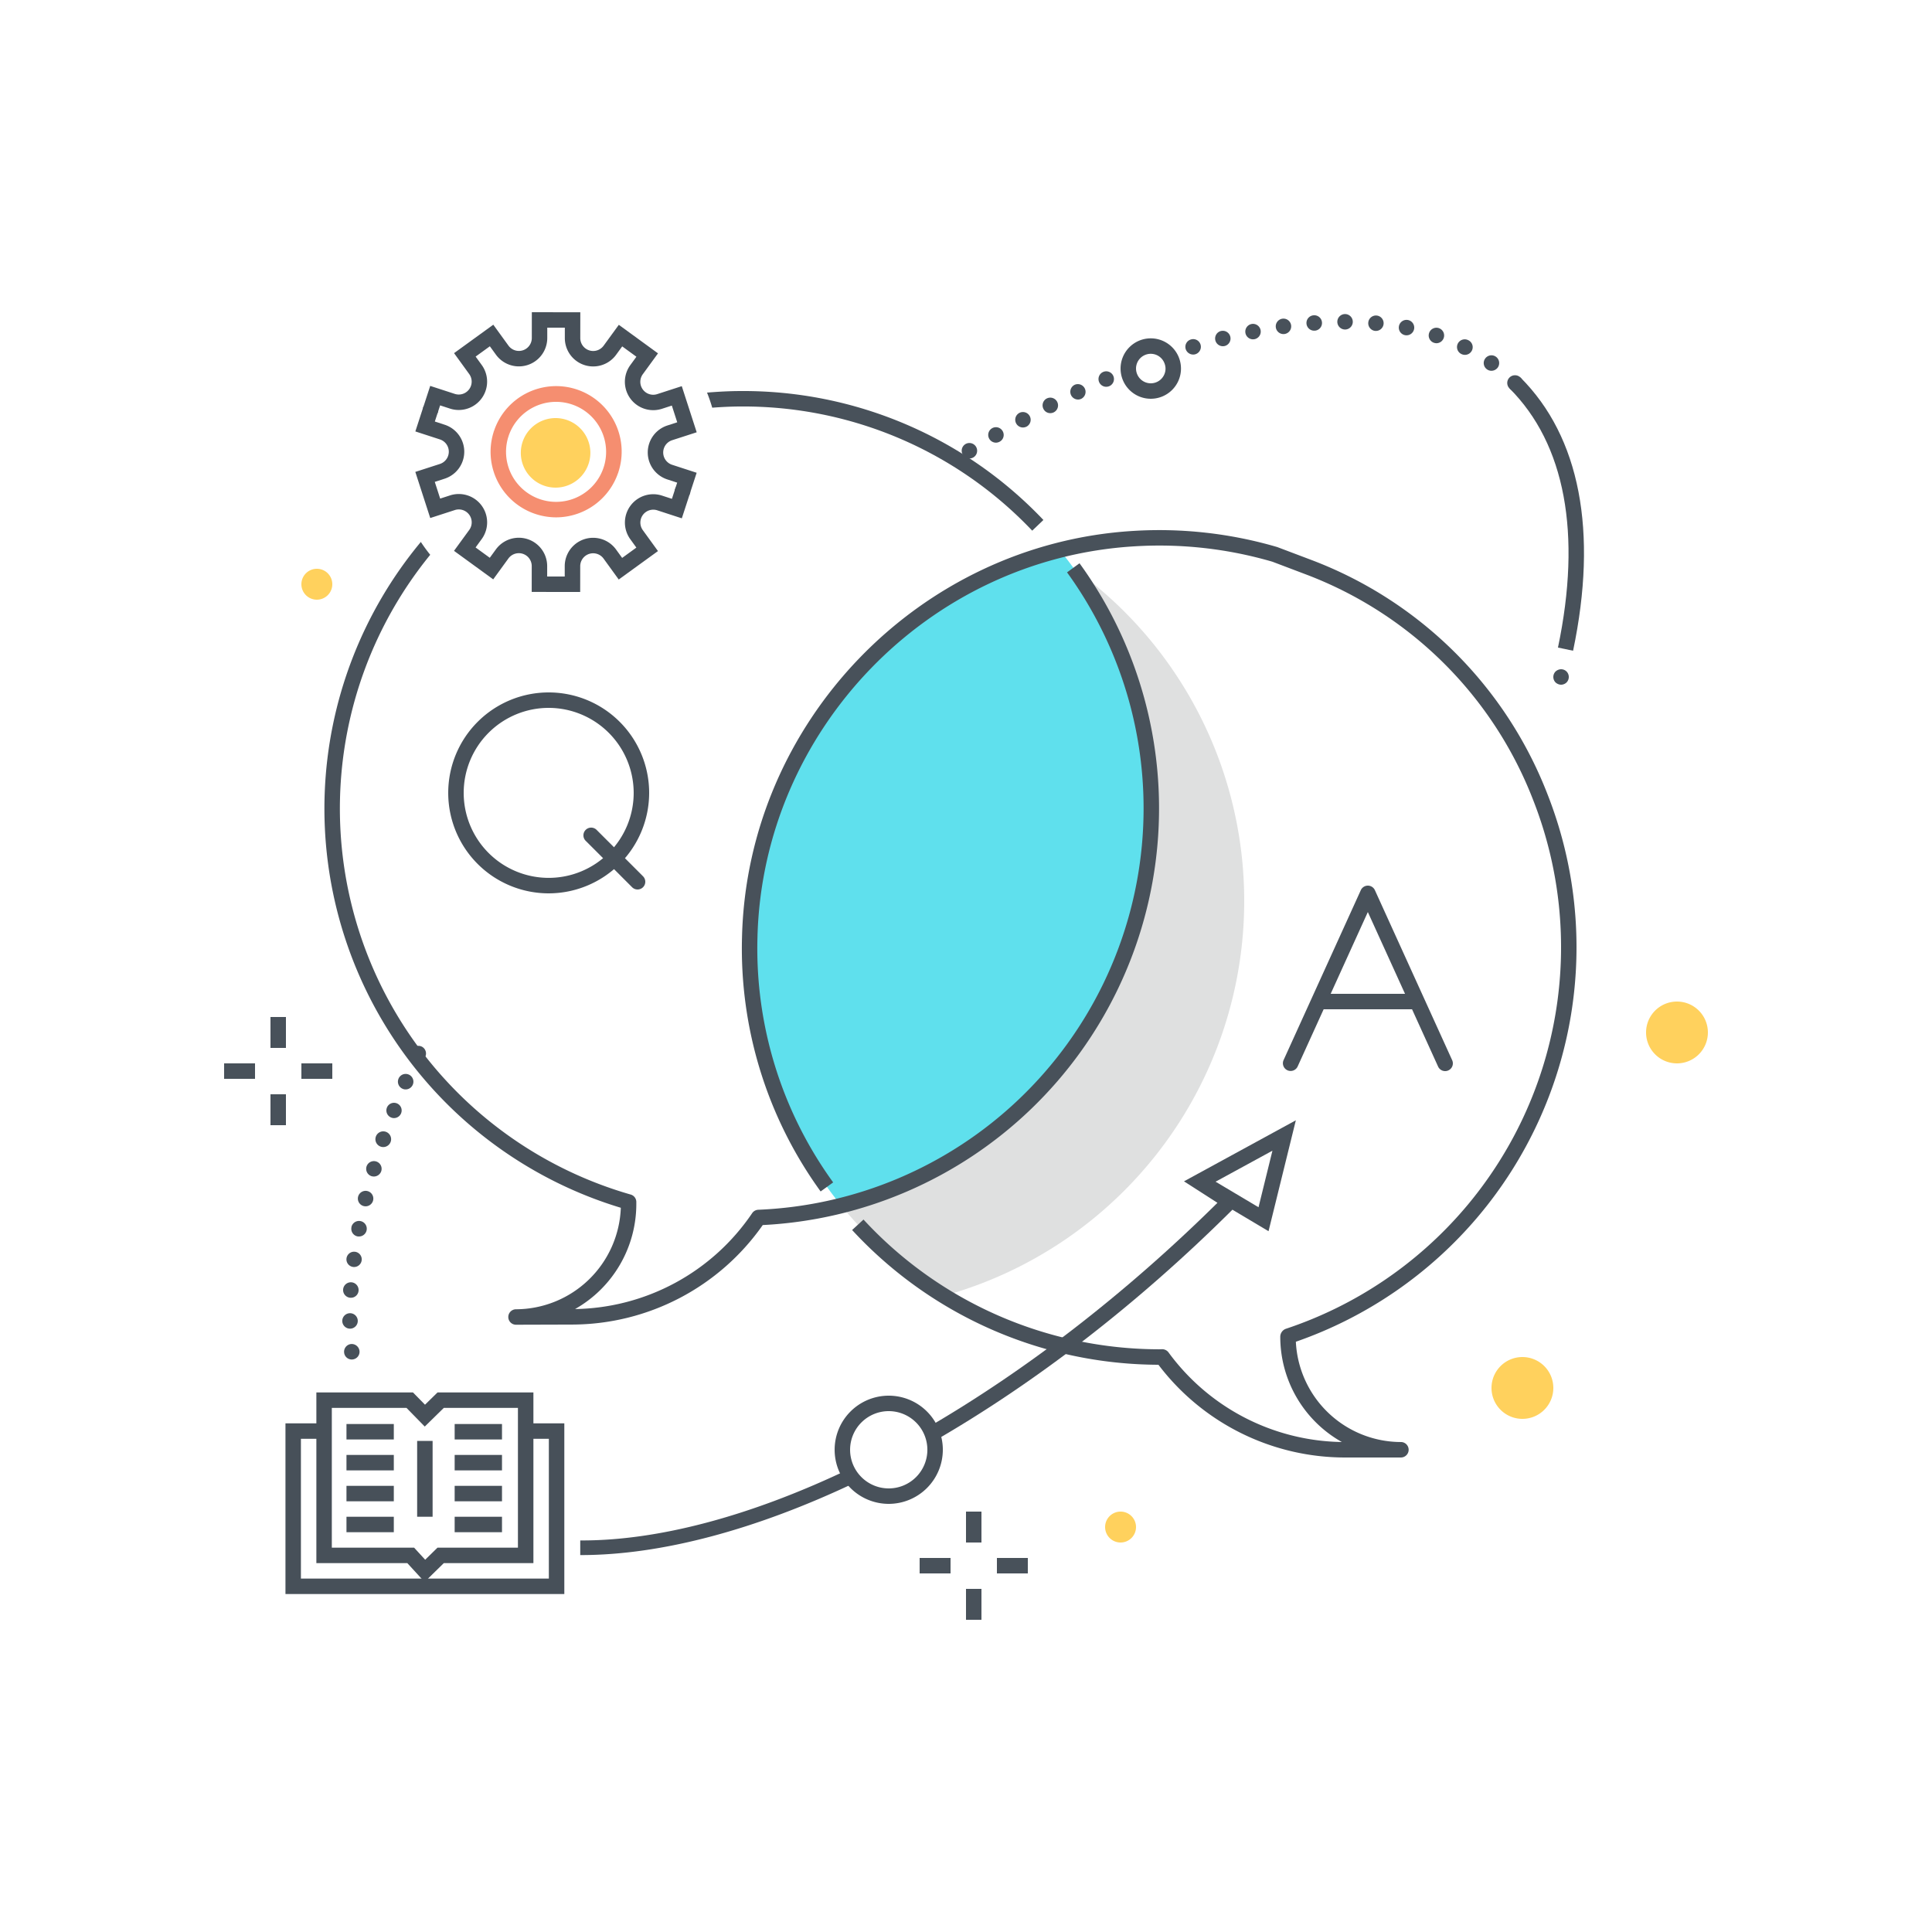 <svg xmlns="http://www.w3.org/2000/svg" xmlns:xlink="http://www.w3.org/1999/xlink" width="466" height="465.998" viewBox="0 0 466 465.998"><defs><style>.a{fill:none;}.b{clip-path:url(#a);}.c{fill:#5fe0ed;}.d{fill:#dfe0e0;}.e{fill:#48515a;}.f{fill:#475059;}.g{fill:#f58e70;}.h{fill:#ffd15d;}</style><clipPath id="a"><rect class="a" width="466" height="465.998"/></clipPath></defs><g transform="translate(-299 -702.443)"><g class="b" transform="translate(299 702.443)"><path class="c" d="M492.928,835.916A98.37,98.37,0,0,0,470.8,773.625a98.783,98.783,0,0,0-52.692,158.11,98.793,98.793,0,0,0,74.819-95.819" transform="translate(-215.192 -640.943)"/><path class="d" d="M505.04,856.182a98.634,98.634,0,0,0-41.034-80.124,98.769,98.769,0,0,1-56.134,153.6A99.278,99.278,0,0,0,432.59,951.4a98.815,98.815,0,0,0,72.45-95.213" transform="translate(-204.935 -638.84)"/><path class="e" d="M391.739,757.059c2.255-.164,4.524-.281,6.818-.289a96.072,96.072,0,0,1,70.368,29.951l2.7-2.576a99.758,99.758,0,0,0-73.074-31.1c-2.716.007-5.4.155-8.058.377q.713,1.778,1.251,3.639" transform="translate(-219.954 -658.725)"/><path class="e" d="M523.115,777.717l-3.014,2.192a96.919,96.919,0,0,1-74.48,153.741,1.869,1.869,0,0,0-1.467.818A52.6,52.6,0,0,1,401.435,957.6a29.129,29.129,0,0,0,14.776-25.419v-.412a1.864,1.864,0,0,0-1.351-1.786A96.86,96.86,0,0,1,366.5,775.671a38.363,38.363,0,0,1-2.263-3.1,100.575,100.575,0,0,0,48.233,160.6,25.405,25.405,0,0,1-25.28,24.482,1.864,1.864,0,0,0,.011,3.728l13.62-.041a56.294,56.294,0,0,0,45.884-24,100.648,100.648,0,0,0,76.411-159.618" transform="translate(-262.73 -641.855)"/><path class="e" d="M553.959,994.722H540.34a56.521,56.521,0,0,1-44.868-22.368,100.948,100.948,0,0,1-73.883-32.5l2.744-2.526a97.2,97.2,0,0,0,71.324,31.295l.723-.019a1.911,1.911,0,0,1,1.521.764,52.777,52.777,0,0,0,41.811,21.619,29.121,29.121,0,0,1-14.854-25.369,2.051,2.051,0,0,1,1.277-1.914,97,97,0,0,0,59.721-127.563,94.659,94.659,0,0,0-54.72-54.384l-8.181-3.1a97.253,97.253,0,0,0-33.28-3.709c-49.8,2.986-89.74,44.453-90.92,94.4a96.159,96.159,0,0,0,18.26,59.022l-3.022,2.181a99.818,99.818,0,0,1-18.964-61.29c1.225-51.87,42.7-94.93,94.425-98.034a101.079,101.079,0,0,1,34.689,3.9l8.315,3.145a98.388,98.388,0,0,1,56.872,56.515A100.735,100.735,0,0,1,528.618,966.8a25.425,25.425,0,0,0,25.341,24.191,1.864,1.864,0,0,1,0,3.728" transform="translate(-216.056 -643.172)"/><path class="e" d="M381.232,840.507a24.232,24.232,0,1,1,24.232-24.232,24.26,24.26,0,0,1-24.232,24.232m0-44.736a20.5,20.5,0,1,0,20.5,20.5,20.529,20.529,0,0,0-20.5-20.5" transform="translate(-248.888 -625.029)"/><path class="e" d="M387.548,824.455a1.859,1.859,0,0,1-1.318-.546l-11.184-11.184a1.864,1.864,0,1,1,2.636-2.636l11.184,11.184a1.864,1.864,0,0,1-1.318,3.182" transform="translate(-233.768 -609.91)"/><path class="e" d="M504.146,861.779a1.863,1.863,0,0,1-1.7-1.092L485.5,823.412,468.56,860.687a1.864,1.864,0,0,1-3.393-1.543l18.64-41.008a1.863,1.863,0,0,1,3.392,0l18.64,41.008a1.861,1.861,0,0,1-.924,2.468,1.806,1.806,0,0,1-.77.168" transform="translate(-155.576 -603.429)"/><path class="e" d="M493.232,834.771H470.864a1.864,1.864,0,0,1,0-3.728h22.368a1.864,1.864,0,0,1,0,3.728" transform="translate(-152.12 -591.333)"/><path class="e" d="M509.662,817.195l-3.648-.766c5.76-27.486,1.722-49.1-11.68-62.5l2.636-2.638c14.336,14.334,18.722,37.122,12.692,65.9" transform="translate(-130.231 -660.237)"/><path class="f" d="M417.988,786.991l-3.543-1.156.613-1.881-2.377-.777a6.839,6.839,0,0,1,.013-13.009l2.378-.772-1.3-4.03-2.378.772a6.841,6.841,0,0,1-7.639-10.535l1.471-2.02-3.424-2.494-1.471,2.023a6.841,6.841,0,0,1-12.371-4.034l0-2.5-4.237,0,0,2.5a6.841,6.841,0,0,1-12.379,4.009l-1.467-2.024-3.43,2.485,1.467,2.024a6.842,6.842,0,0,1-7.659,10.52l-2.377-.775-.613,1.881-3.543-1.154,1.769-5.426,5.92,1.927a3.112,3.112,0,0,0,3.486-4.785l-3.655-5.042,9.465-6.861,3.655,5.042a3.113,3.113,0,0,0,5.633-1.825l.006-6.228,11.693.011-.007,6.228a3.114,3.114,0,0,0,5.629,1.836l3.667-5.036,9.45,6.882-3.665,5.033a3.114,3.114,0,0,0,3.476,4.8l5.924-1.92,3.6,11.124-5.926,1.916a3.115,3.115,0,0,0-.006,5.924l5.922,1.927Z" transform="translate(-251.723 -667.539)"/><path class="g" d="M392.919,773.2l-3.543-1.157a12.072,12.072,0,1,0-22.955-7.48l-3.543-1.156a15.8,15.8,0,1,1,30.042,9.793" transform="translate(-243.81 -659.198)"/><path class="g" d="M378.3,778.987a15.9,15.9,0,0,1-4.915-.787,15.8,15.8,0,0,1-10.122-19.92l3.543,1.156a12.071,12.071,0,1,0,22.953,7.484l3.545,1.156A15.826,15.826,0,0,1,378.3,778.987" transform="translate(-244.155 -654.201)"/><path class="f" d="M392.508,799.821l-11.691-.011.006-6.229a3.113,3.113,0,0,0-5.629-1.836l-3.665,5.035-9.454-6.88,3.67-5.035a3.115,3.115,0,0,0-3.476-4.8l-5.926,1.922-3.6-11.126,5.926-1.916a3.113,3.113,0,0,0,.006-5.92L352.75,761.1l1.987-6.1,3.547,1.156-.833,2.554,2.375.774a6.841,6.841,0,0,1-.011,13.013l-2.378.77,1.3,4.03,2.38-.77a6.839,6.839,0,0,1,7.635,10.535l-1.473,2.021,3.426,2.492,1.471-2.02a6.841,6.841,0,0,1,12.371,4.034l0,2.5,4.235,0,0-2.5a6.842,6.842,0,0,1,12.381-4.009l1.467,2.026,3.43-2.487L404.6,787.1a6.84,6.84,0,0,1,7.659-10.519l2.377.775.919-2.824,3.547,1.154-2.078,6.371-5.92-1.931a3.112,3.112,0,0,0-3.486,4.785l3.655,5.044-9.467,6.863-3.653-5.044a3.114,3.114,0,0,0-5.635,1.823Z" transform="translate(-252.568 -657.037)"/><path class="h" d="M381.8,764.5a7.456,7.456,0,1,1-7.456-7.456A7.456,7.456,0,0,1,381.8,764.5" transform="translate(-240.34 -655.269)"/><path class="h" d="M374.781,773.319a8.388,8.388,0,1,1,8.388-8.388,8.4,8.4,0,0,1-8.388,8.388m0-14.912a6.524,6.524,0,1,0,6.524,6.524,6.529,6.529,0,0,0-6.524-6.524" transform="translate(-240.772 -655.701)"/><path class="h" d="M345.456,779.771a3.728,3.728,0,1,1-3.728-3.728,3.727,3.727,0,0,1,3.728,3.728" transform="translate(-265.304 -638.853)"/><path class="h" d="M492,885.5a7.456,7.456,0,1,1,7.456,7.456A7.456,7.456,0,0,1,492,885.5" transform="translate(-132.248 -550.725)"/><path class="h" d="M442,901.771a3.728,3.728,0,1,1,3.728,3.728A3.728,3.728,0,0,1,442,901.771" transform="translate(-175.448 -533.445)"/><rect class="e" width="3.728" height="7.456" transform="translate(65.24 245.302)"/><rect class="e" width="3.728" height="7.456" transform="translate(65.24 263.942)"/><rect class="e" width="7.456" height="3.728" transform="translate(72.696 256.486)"/><rect class="e" width="7.456" height="3.728" transform="translate(54.056 256.486)"/><rect class="e" width="3.728" height="7.456" transform="translate(233 364.598)"/><rect class="e" width="3.728" height="7.456" transform="translate(233 383.238)"/><rect class="e" width="7.456" height="3.728" transform="translate(240.456 375.782)"/><rect class="e" width="7.456" height="3.728" transform="translate(221.816 375.782)"/><path class="h" d="M512,839.5a7.456,7.456,0,1,1,7.456,7.456A7.456,7.456,0,0,1,512,839.5" transform="translate(-114.968 -590.469)"/><path class="e" d="M501.864,792.77a1.824,1.824,0,0,1-.708-.149,2.115,2.115,0,0,1-.615-.391,1.89,1.89,0,0,1,0-2.647,2.15,2.15,0,0,1,.615-.392,1.862,1.862,0,0,1,2.032.392,1.89,1.89,0,0,1,0,2.647,1.917,1.917,0,0,1-1.323.541" transform="translate(-125.336 -627.62)"/><path class="e" d="M343.737,911.758h0a1.866,1.866,0,0,1,1.659-2.052,1.893,1.893,0,0,1,2.049,1.679,1.859,1.859,0,0,1-1.657,2.034.968.968,0,0,1-.207.015,1.843,1.843,0,0,1-1.844-1.676m-.447-7.605a1.869,1.869,0,0,1,1.845-1.883,1.864,1.864,0,0,1,.056,3.728h-.019a1.879,1.879,0,0,1-1.883-1.845m1.957-5.611a1.868,1.868,0,1,1,1.976-1.734,1.845,1.845,0,0,1-1.864,1.734Zm.615-7.437a1.845,1.845,0,1,1,.261.021,1.121,1.121,0,0,1-.261-.021m1.117-7.361a1.862,1.862,0,0,1-1.473-2.2h-.017a1.871,1.871,0,1,1,3.67.729,1.871,1.871,0,0,1-1.827,1.489,2.408,2.408,0,0,1-.354-.017m1.512-7.309a1.865,1.865,0,1,1,.913-3.616,1.865,1.865,0,0,1-.913,3.616m1.883-7.212a1.861,1.861,0,1,1,2.33-1.251,1.879,1.879,0,0,1-1.789,1.325,1.939,1.939,0,0,1-.541-.075m2.218-7.122a1.894,1.894,0,1,1,.6.093,1.767,1.767,0,0,1-.6-.093m2.5-7.027a1.842,1.842,0,1,1,.669.13,1.683,1.683,0,0,1-.669-.13m2.759-6.934a1.868,1.868,0,1,1,.727.149,1.663,1.663,0,0,1-.727-.149m2.982-6.822a1.865,1.865,0,0,1,1.584-3.376,1.859,1.859,0,0,1-.8,3.543,1.967,1.967,0,0,1-.783-.168" transform="translate(-260.733 -585.522)"/><path class="f" d="M393.92,886.626a10.658,10.658,0,0,1-.393,3.728h5.941v33.709h-59.8V890.354h6.174a10.745,10.745,0,0,1-.39-3.728h-9.512v41.165H403.2V886.626Z" transform="translate(-267.086 -543.31)"/><path class="f" d="M366.039,928.335l-4.164-4.544H339.937V882.626h23.306l2.9,2.956,3.016-2.956h23.13v41.165H370.678Zm-22.374-8.272h19.848l2.671,2.913,2.971-2.913h19.4V886.354h-17.88l-4.595,4.5-4.4-4.5H343.665Z" transform="translate(-263.63 -546.766)"/><rect class="f" width="11.417" height="3.728" transform="translate(83.569 343.473)"/><rect class="f" width="11.417" height="3.728" transform="translate(83.569 350.929)"/><rect class="f" width="11.417" height="3.728" transform="translate(83.569 358.385)"/><rect class="f" width="11.417" height="3.728" transform="translate(109.665 343.473)"/><rect class="f" width="11.417" height="3.728" transform="translate(109.665 350.929)"/><rect class="f" width="11.417" height="3.728" transform="translate(109.665 358.385)"/><rect class="f" width="3.728" height="18.29" transform="translate(100.617 347.55)"/><rect class="f" width="11.417" height="3.728" transform="translate(83.569 365.841)"/><rect class="f" width="11.417" height="3.728" transform="translate(109.665 365.841)"/><path class="e" d="M442.275,750.645a1.866,1.866,0,0,0,.727,3.579,2.046,2.046,0,0,0,.746-.149,1.866,1.866,0,0,0-1.473-3.43" transform="translate(-176.189 -660.931)"/><path class="e" d="M461.629,744.39a1.865,1.865,0,0,0,.375,3.691,2.749,2.749,0,0,0,.371-.037,1.864,1.864,0,1,0-.746-3.653" transform="translate(-159.775 -666.234)"/><path class="e" d="M438.564,752.313a1.872,1.872,0,0,0,.8,3.562,1.794,1.794,0,0,0,.8-.188,1.868,1.868,0,0,0-1.6-3.374" transform="translate(-179.339 -659.506)"/><path class="e" d="M457.656,745.3h-.019a1.865,1.865,0,0,0,.466,3.672,2,2,0,0,0,.466-.056,1.865,1.865,0,0,0-.913-3.616" transform="translate(-163.144 -665.463)"/><path class="e" d="M453.716,746.414a1.847,1.847,0,0,0-1.249,2.311,1.887,1.887,0,0,0,1.789,1.323,1.718,1.718,0,0,0,.541-.074,1.872,1.872,0,0,0,1.249-2.33,1.846,1.846,0,0,0-2.33-1.23" transform="translate(-166.474 -664.53)"/><path class="e" d="M427.813,757.968a1.866,1.866,0,0,0,.932,3.486,1.908,1.908,0,0,0,.932-.263,1.839,1.839,0,0,0,.671-2.533,1.858,1.858,0,0,0-2.535-.69" transform="translate(-188.512 -654.682)"/><path class="e" d="M434.917,754.1a1.877,1.877,0,0,0-.8,2.518,1.833,1.833,0,0,0,1.661,1.023,1.912,1.912,0,0,0,.837-.2,1.871,1.871,0,1,0-1.694-3.337" transform="translate(-182.438 -657.989)"/><path class="e" d="M424.333,760.041a1.873,1.873,0,0,0,.969,3.467,1.938,1.938,0,0,0,.988-.28,1.87,1.87,0,0,0-1.957-3.187" transform="translate(-191.482 -652.918)"/><path class="e" d="M431.344,755.986a1.866,1.866,0,0,0,.895,3.5,2.006,2.006,0,0,0,.895-.222,1.869,1.869,0,0,0-1.789-3.282" transform="translate(-185.501 -656.375)"/><path class="e" d="M469.775,743.247a1.857,1.857,0,0,0,.151,3.709h.129a1.86,1.86,0,1,0-.28-3.709" transform="translate(-152.935 -667.196)"/><path class="e" d="M491.342,749.209a1.853,1.853,0,0,0,.429,2.591,1.829,1.829,0,0,0,1.083.354,1.916,1.916,0,0,0,1.527-.783,1.877,1.877,0,0,0-.447-2.608,1.854,1.854,0,0,0-2.591.445" transform="translate(-133.118 -662.72)"/><path class="e" d="M478.086,743.277a1.863,1.863,0,1,0-.337,3.711h.17a1.86,1.86,0,0,0,.168-3.711" transform="translate(-146.033 -667.17)"/><path class="e" d="M486.329,744.949a1.865,1.865,0,1,0-1.172,3.542,2.082,2.082,0,0,0,.58.1,1.868,1.868,0,0,0,.593-3.637" transform="translate(-139.272 -665.805)"/><path class="e" d="M497.23,751.546a1.879,1.879,0,0,0-2.647,0,1.853,1.853,0,0,0,0,2.628,1.882,1.882,0,0,0,1.323.559,1.909,1.909,0,0,0,1.323-.541,1.879,1.879,0,0,0,0-2.647" transform="translate(-130.488 -660.49)"/><path class="e" d="M490.259,746.566A1.863,1.863,0,1,0,488.6,749.9a1.9,1.9,0,0,0,.839.186,1.857,1.857,0,0,0,.82-3.523" transform="translate(-136.081 -664.495)"/><path class="e" d="M473.914,743.083a1.864,1.864,0,1,0,1.864,1.864,1.869,1.869,0,0,0-1.864-1.864" transform="translate(-149.485 -667.331)"/><path class="e" d="M482.235,743.872a1.863,1.863,0,1,0-.729,3.654,2.568,2.568,0,0,0,.356.035,1.863,1.863,0,0,0,.373-3.689" transform="translate(-142.614 -666.682)"/><path class="e" d="M465.683,743.692a1.864,1.864,0,0,0,.265,3.709,1.155,1.155,0,0,0,.259-.018,1.864,1.864,0,0,0-.524-3.691" transform="translate(-156.372 -666.822)"/><path class="e" d="M451.287,746.225a7.286,7.286,0,1,0,7.286,7.286,7.294,7.294,0,0,0-7.286-7.286m-3.253,8.716a3.551,3.551,0,0,1,4.593-4.723,3.56,3.56,0,0,1,2.03,2.205,3.5,3.5,0,0,1,.188,1.089,3.555,3.555,0,0,1-6.811,1.43" transform="translate(-173.719 -664.616)"/><path class="e" d="M438.441,892.667c-23.457,11.145-45.638,17.069-64.358,16.979v3.53l.14,0c19.41,0,42.261-6.114,66.306-17.55a11.171,11.171,0,0,1-2.088-2.962" transform="translate(-234.128 -538.09)"/><path class="e" d="M480.723,862.129l8.071,5.184c-22.508,22.245-46.363,40.471-69.59,54.008a11.185,11.185,0,0,1,1.282,3.45c24.074-13.894,48.751-32.732,71.924-55.8l8.707,5.184,6.586-26.748Zm17.978,6.25-10.356-6.162,13.713-7.478Z" transform="translate(-195.145 -577.191)"/><path class="e" d="M420.048,909.139A13.048,13.048,0,1,1,433.1,896.091a13.064,13.064,0,0,1-13.048,13.048m0-22.368a9.32,9.32,0,1,0,9.32,9.32,9.331,9.331,0,0,0-9.32-9.32" transform="translate(-205.688 -546.405)"/></g></g></svg>
